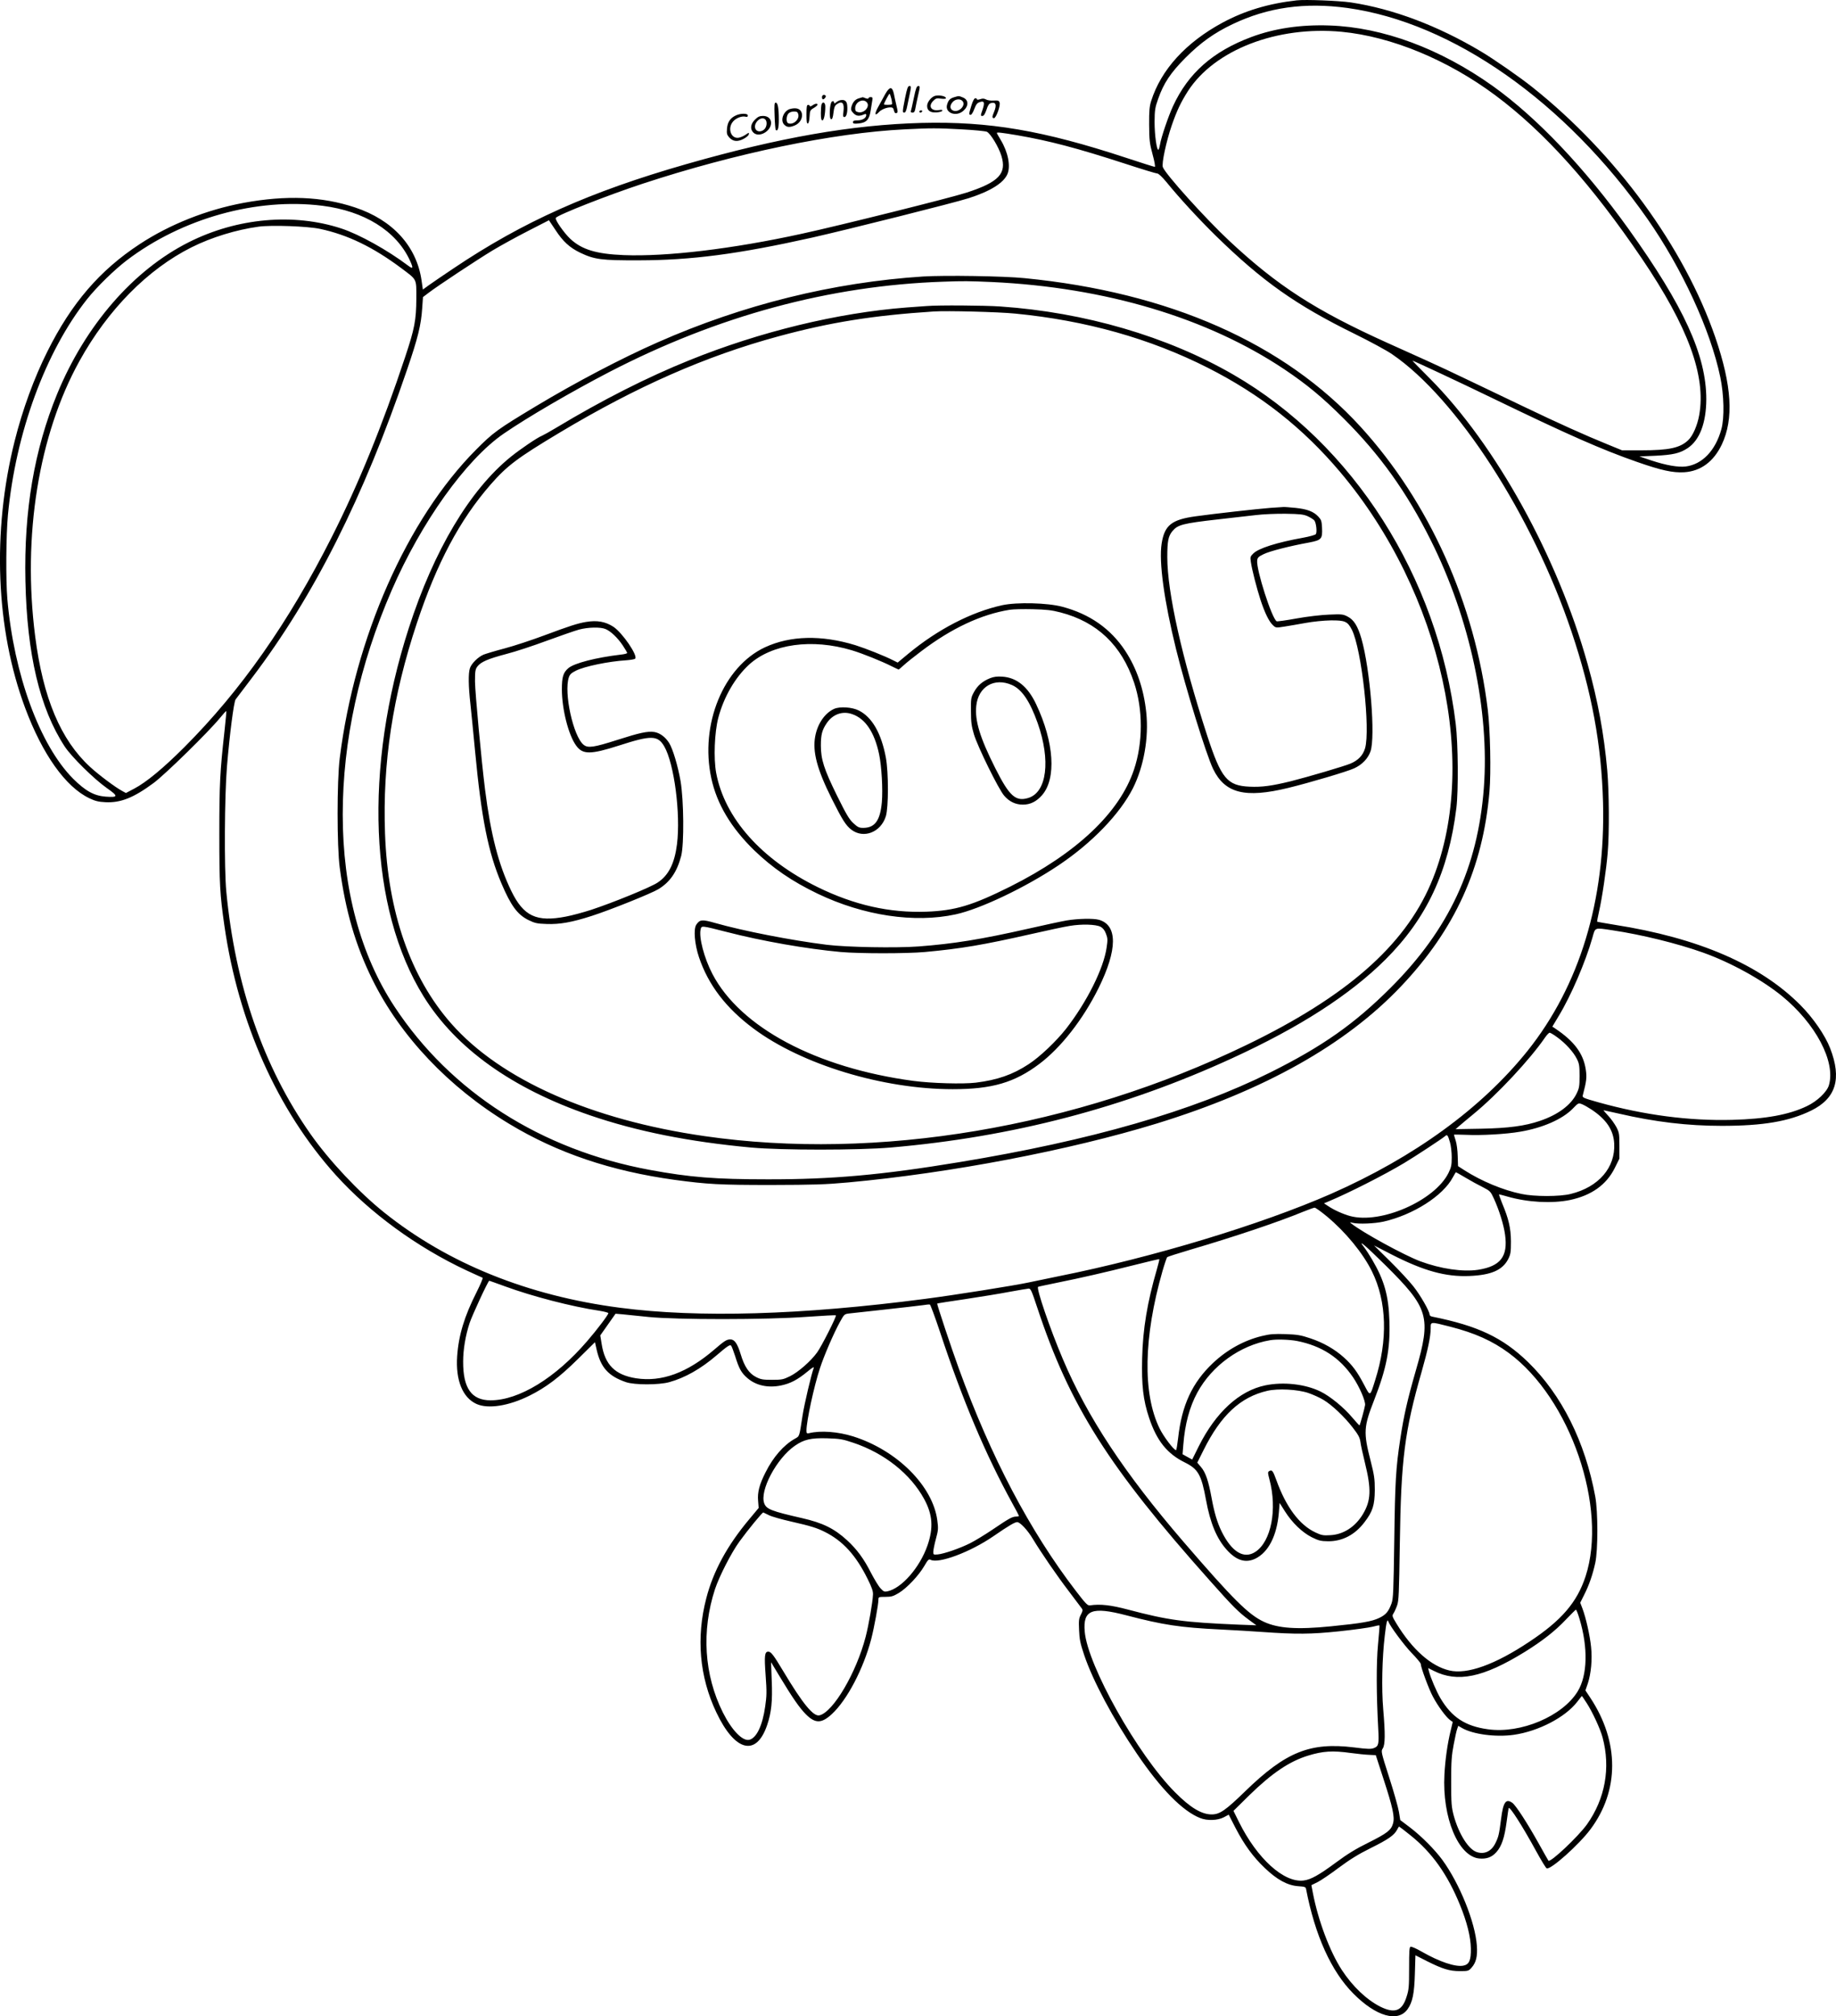 <?xml version="1.0" encoding="UTF-8"?>
<svg xmlns="http://www.w3.org/2000/svg" version="1.0" viewBox="0 0 1658.861 1821.005" preserveAspectRatio="xMidYMid meet">
  <g transform="translate(-248.331,1909.71) scale(0.1,-0.1)" fill="#000000" stroke="none">
    <path d="M14200 19094 c-257 -29 -471 -94 -670 -201 -332 -179 -557 -426 -646 -709 -15 -48 -19 -89 -18 -214 1 -139 4 -167 31 -267 18 -65 26 -113 20 -113 -5 0 -121 36 -256 81 -756 249 -1241 331 -1851 316 -629 -17 -1283 -131 -2125 -372 -870 -249 -1477 -520 -2106 -943 -90 -60 -189 -128 -220 -150 l-55 -40 -12 83 c-45 309 -261 546 -602 659 -298 99 -619 112 -1006 41 -333 -62 -667 -194 -939 -373 -360 -236 -615 -532 -833 -968 -120 -239 -225 -526 -296 -809 -206 -819 -171 -1701 95 -2413 156 -418 365 -712 579 -814 52 -25 82 -33 146 -36 137 -7 255 40 436 174 107 80 494 459 598 586 30 37 56 65 58 63 2 -2 -6 -86 -17 -187 -40 -359 -46 -476 -46 -923 0 -452 5 -545 46 -830 126 -874 479 -1665 1006 -2250 309 -342 733 -652 1182 -862 74 -34 139 -64 145 -66 5 -2 -20 -61 -56 -133 -108 -213 -161 -386 -174 -575 -15 -218 49 -375 175 -432 105 -47 290 -18 476 74 150 74 272 166 442 334 l152 150 15 -67 c37 -162 107 -240 266 -294 76 -26 296 -26 390 0 142 39 286 121 425 240 99 85 124 102 134 90 5 -5 21 -47 36 -93 36 -116 56 -152 110 -199 77 -68 187 -92 304 -68 86 18 149 51 238 124 39 33 63 48 59 36 -20 -50 -86 -331 -101 -429 -31 -200 -26 -187 -70 -212 -100 -56 -196 -165 -265 -304 -55 -108 -74 -179 -67 -257 l5 -64 -85 -102 c-199 -237 -325 -469 -388 -713 -93 -355 -62 -710 90 -1030 168 -356 362 -405 460 -115 38 112 49 216 41 402 l-6 165 79 -131 c114 -189 178 -282 236 -340 84 -84 141 -84 234 2 138 127 286 410 356 678 27 105 65 312 65 355 0 25 2 26 63 26 54 0 71 5 121 35 73 44 179 156 230 243 33 57 41 65 57 57 71 -38 357 68 567 212 141 97 194 128 216 128 26 0 94 -72 141 -151 75 -124 216 -330 323 -470 59 -78 113 -149 119 -158 11 -14 9 -24 -8 -57 -18 -34 -20 -52 -16 -139 3 -84 11 -120 46 -225 78 -232 262 -577 476 -891 218 -321 414 -520 573 -582 63 -25 156 -22 212 7 l45 24 61 -119 c80 -154 159 -262 265 -363 111 -106 205 -157 301 -164 60 -4 69 -7 72 -26 81 -420 228 -744 428 -945 205 -206 402 -262 489 -140 45 63 61 142 66 320 l5 167 104 -53 c142 -71 203 -90 297 -90 76 0 80 1 107 32 40 45 54 102 47 198 -15 213 -156 561 -313 776 -69 93 -186 211 -289 290 l-90 68 -12 74 c-7 41 -46 181 -88 311 -74 231 -75 237 -58 262 22 34 23 132 4 354 -16 189 -10 459 14 664 14 123 23 156 32 129 15 -42 141 -212 210 -284 46 -47 83 -92 83 -99 0 -30 74 -231 111 -298 44 -83 116 -181 153 -209 l25 -18 -19 -80 c-28 -113 -49 -261 -56 -395 -21 -387 125 -739 314 -758 67 -6 114 11 155 57 48 53 74 131 93 274 9 67 17 123 19 125 12 12 125 -165 247 -388 46 -84 89 -155 96 -157 36 -15 292 214 395 352 262 350 262 790 0 1187 l-45 68 22 64 c29 89 41 216 29 329 -10 102 -47 265 -78 347 l-20 52 36 72 c44 87 76 179 100 288 25 116 25 460 0 598 -92 497 -303 919 -608 1216 -229 221 -452 327 -866 410 -13 2 -23 11 -23 18 0 31 -84 177 -147 256 -37 47 -132 149 -211 227 l-144 142 163 -84 c287 -146 484 -201 699 -192 196 8 299 53 350 152 22 44 25 61 25 160 -1 122 -20 203 -80 346 -18 44 -30 79 -27 79 4 0 39 -9 77 -20 181 -52 399 -64 562 -31 195 41 330 137 406 289 l42 85 0 116 c0 108 -2 120 -28 170 -16 29 -49 76 -74 102 -25 27 -44 49 -41 49 2 0 64 -14 136 -30 329 -76 623 -111 932 -111 373 0 608 40 808 138 224 110 278 287 171 563 -44 115 -154 275 -268 389 -362 365 -923 608 -1680 726 -84 14 -155 26 -157 28 -2 1 6 41 16 87 29 126 67 387 79 533 16 183 13 554 -4 749 -29 326 -84 625 -177 957 -270 968 -830 1981 -1425 2579 -89 89 -160 162 -158 162 9 0 439 -201 715 -335 694 -336 992 -467 1315 -580 218 -76 322 -99 425 -93 149 9 266 95 340 250 110 232 91 533 -59 970 -280 812 -899 1658 -1650 2256 -115 92 -350 255 -466 324 -392 234 -798 386 -1175 443 -108 16 -414 28 -490 19z m458 -69 c950 -132 1969 -847 2709 -1903 312 -446 571 -1006 659 -1429 34 -162 39 -369 10 -473 -53 -192 -172 -317 -322 -336 -69 -8 -175 10 -309 54 l-110 37 145 6 c160 8 221 22 292 69 108 72 167 227 168 441 0 397 -202 839 -703 1539 -395 550 -825 1003 -1223 1288 -477 340 -997 533 -1479 549 -259 9 -496 -26 -705 -104 -348 -130 -571 -326 -709 -626 -42 -91 -107 -282 -117 -346 -4 -23 -10 -44 -14 -46 -15 -10 -35 133 -35 250 1 108 4 129 32 208 50 143 112 236 248 373 136 136 257 223 425 303 319 152 653 199 1038 146z m-53 -215 c449 -43 956 -252 1388 -573 445 -331 871 -806 1325 -1475 418 -617 581 -1061 518 -1414 -17 -94 -57 -186 -99 -226 -73 -70 -172 -92 -425 -92 l-173 0 -132 54 c-202 82 -446 192 -738 332 -145 69 -372 178 -504 241 -132 64 -310 147 -395 185 -85 39 -245 111 -355 160 -648 293 -989 513 -1425 920 -215 201 -574 599 -600 665 -13 31 31 234 80 377 46 133 82 209 147 311 241 372 804 590 1388 535z m-3433 -881 c112 -6 214 -16 228 -22 33 -16 106 -136 131 -217 50 -161 -23 -238 -316 -333 -144 -47 -1159 -300 -1487 -371 -626 -137 -1220 -208 -1608 -193 -249 10 -381 50 -485 148 -57 54 -140 173 -130 188 16 27 472 206 785 309 836 275 1722 459 2367 491 238 12 294 12 515 0z m500 -53 c291 -50 545 -117 976 -257 150 -49 281 -89 292 -89 11 0 43 -30 82 -77 117 -144 295 -337 449 -488 419 -409 722 -623 1249 -882 140 -69 294 -152 341 -185 585 -398 1269 -1457 1622 -2508 182 -542 270 -1018 284 -1540 23 -885 -212 -1656 -683 -2245 -415 -517 -1021 -958 -1774 -1290 -634 -278 -1611 -574 -2460 -744 -113 -23 -234 -48 -270 -56 -123 -27 -676 -115 -940 -149 -1119 -146 -2043 -173 -2755 -80 -831 108 -1555 400 -2130 860 -230 184 -497 468 -667 710 -424 604 -680 1343 -760 2189 -20 210 -16 865 6 1130 24 288 62 583 78 605 7 9 75 99 150 198 558 736 1006 1626 1398 2777 100 292 128 406 138 560 l7 99 50 38 c82 63 441 300 580 384 72 43 215 122 319 175 l189 97 59 -88 c68 -104 128 -159 223 -205 130 -62 192 -70 530 -69 477 1 897 56 1565 205 319 72 1284 314 1415 356 197 63 317 138 351 219 30 72 5 198 -61 307 -19 32 -35 60 -35 63 0 8 39 4 182 -20z m-6277 -637 c380 -48 667 -226 791 -492 34 -75 31 -84 -18 -47 -183 138 -438 280 -599 333 -431 142 -941 97 -1379 -123 -502 -252 -935 -751 -1190 -1370 -207 -505 -301 -1054 -287 -1690 14 -663 130 -1151 355 -1495 61 -93 265 -294 380 -375 106 -74 105 -86 -9 -78 -106 8 -183 51 -295 162 -301 303 -535 941 -594 1621 -15 178 -12 577 5 761 70 742 339 1474 715 1949 87 110 247 266 360 352 500 379 1172 566 1765 492z m-20 -209 c251 -54 478 -164 733 -354 146 -110 137 -91 137 -275 -1 -195 -16 -273 -101 -528 -208 -626 -421 -1147 -664 -1628 -390 -771 -821 -1385 -1330 -1895 -188 -188 -343 -317 -453 -375 l-76 -40 -33 18 c-62 33 -213 146 -290 217 -266 244 -426 623 -497 1181 -116 906 31 1818 400 2485 257 465 618 830 1014 1028 180 90 402 158 605 186 117 16 442 4 555 -20z m11678 -6335 c262 -39 587 -119 817 -201 252 -90 531 -244 713 -392 306 -250 487 -594 425 -806 -18 -61 -106 -145 -199 -189 -160 -77 -370 -116 -676 -124 -388 -10 -794 43 -1206 158 -138 39 -148 43 -143 63 34 130 38 162 27 234 -22 146 -106 257 -279 372 l-23 15 57 95 c113 186 243 490 305 708 27 96 15 92 182 67z m-497 -968 c75 -55 145 -133 175 -194 21 -41 24 -63 24 -153 0 -95 -3 -111 -28 -162 -50 -101 -167 -189 -330 -244 -135 -46 -281 -66 -532 -71 l-230 -4 26 23 c14 13 75 63 135 113 215 176 511 493 648 693 16 23 34 42 41 42 7 0 39 -19 71 -43z m307 -651 c134 -89 198 -184 205 -306 12 -217 -140 -394 -393 -456 -98 -25 -330 -25 -445 0 -166 34 -360 115 -514 213 l-59 38 -3 90 c-1 50 -9 113 -18 140 -9 28 -16 52 -16 54 0 2 48 1 108 -1 136 -7 365 6 490 28 202 34 381 112 475 208 51 53 52 53 85 40 18 -7 56 -29 85 -48z m-1279 -295 c9 -30 16 -91 16 -136 0 -71 -4 -90 -30 -143 -125 -249 -610 -462 -887 -388 -63 17 -148 55 -199 90 l-38 25 40 17 c180 75 502 238 684 347 99 59 348 223 370 243 19 18 25 10 44 -55z m142 -321 c47 -28 116 -66 155 -85 66 -34 70 -38 100 -103 49 -108 89 -237 101 -327 27 -196 -41 -284 -243 -316 -138 -21 -339 8 -524 77 -144 54 -519 259 -620 339 -19 15 -19 15 10 8 53 -13 198 -7 279 11 268 61 538 233 626 400 14 25 26 46 28 46 2 0 42 -23 88 -50z m-1253 -350 c169 -141 325 -331 406 -495 135 -273 145 -620 29 -984 -47 -150 -43 -148 -99 -42 -62 118 -105 177 -182 247 -83 75 -187 135 -305 174 -83 28 -115 34 -222 38 -104 3 -140 1 -214 -17 -162 -39 -316 -124 -444 -245 -187 -177 -281 -380 -314 -677 -7 -60 -15 -109 -19 -109 -20 0 -113 123 -148 195 -155 315 -145 826 25 1420 19 66 39 124 43 128 4 4 100 35 212 68 398 117 794 250 1019 343 47 19 92 35 101 36 9 0 59 -36 112 -80z m526 -438 c395 -391 417 -468 277 -952 -76 -263 -110 -413 -141 -620 -40 -262 -47 -386 -54 -910 -7 -470 -9 -530 -25 -575 -27 -73 -50 -101 -110 -130 -66 -32 -155 -48 -436 -76 -308 -31 -479 -19 -608 41 -139 65 -278 203 -728 725 -530 616 -865 1122 -1087 1646 -116 272 -244 647 -224 654 7 3 80 18 162 35 233 47 449 97 700 160 127 32 232 57 233 55 2 -2 -8 -43 -22 -92 -86 -295 -127 -539 -133 -803 -6 -244 9 -378 63 -539 69 -206 162 -323 322 -402 121 -60 150 -110 192 -339 38 -209 97 -351 189 -452 87 -96 169 -120 257 -78 118 58 194 206 212 414 l7 89 47 -74 c66 -105 157 -192 244 -236 63 -31 82 -35 147 -36 129 -1 242 58 328 171 75 97 93 155 94 292 0 101 -5 134 -38 264 -66 258 -63 305 34 553 111 285 144 458 136 708 -7 230 -46 368 -155 554 -24 41 -57 92 -74 114 -64 80 10 18 191 -161z m-7952 -193 c245 -90 603 -183 851 -220 45 -7 82 -17 82 -22 0 -14 -100 -147 -191 -252 -286 -333 -616 -535 -873 -535 -172 0 -249 109 -248 350 0 108 21 234 58 347 23 70 168 383 178 383 2 0 66 -23 143 -51z m4808 -191 c293 -886 642 -1438 1561 -2468 208 -234 257 -283 355 -355 l64 -47 -160 6 c-497 21 -637 40 -1000 136 -155 41 -250 52 -344 38 -21 -3 -39 16 -128 132 -416 542 -766 1208 -1056 2006 -69 189 -200 584 -196 588 2 2 117 20 254 40 138 21 318 50 400 66 83 15 160 28 172 29 19 1 27 -17 78 -171z m-879 -219 c205 -620 413 -1111 655 -1551 33 -59 59 -109 59 -112 0 -3 -11 -6 -25 -6 -35 0 -64 -16 -210 -115 -68 -46 -160 -102 -205 -125 -96 -48 -239 -97 -295 -102 -39 -3 -40 -2 -39 27 1 17 11 68 24 115 21 77 22 93 12 167 -41 310 -364 632 -760 757 -138 43 -294 55 -399 29 -20 -4 -23 -1 -23 25 0 83 68 400 122 562 36 112 124 315 180 417 38 69 41 72 81 77 23 3 170 19 327 36 157 17 310 35 340 39 30 5 59 8 65 6 5 -1 46 -111 91 -246z m-2636 134 c255 -26 1068 -26 1433 1 142 10 260 16 263 14 8 -9 -131 -283 -170 -336 -57 -79 -171 -178 -244 -214 -61 -30 -74 -33 -162 -33 -82 0 -102 3 -145 25 -65 33 -106 95 -140 208 -29 95 -55 132 -92 132 -34 0 -53 -12 -146 -92 -243 -209 -476 -295 -707 -259 -190 30 -282 122 -311 313 l-12 74 69 98 69 98 60 -5 c33 -3 139 -14 235 -24z m7246 -88 c223 -57 381 -128 529 -237 557 -410 897 -1400 694 -2019 -77 -234 -217 -397 -507 -589 -310 -207 -563 -298 -723 -260 -166 39 -335 189 -478 423 -39 64 -41 71 -28 91 8 12 23 44 33 72 16 44 18 105 25 559 11 764 43 1016 198 1556 55 193 81 316 81 390 0 61 -5 60 176 14z m-1384 -129 c222 -44 385 -149 507 -329 57 -84 114 -215 108 -251 -5 -33 -45 -177 -50 -182 -2 -2 -31 30 -66 71 -75 90 -200 192 -286 234 -138 68 -336 90 -500 56 -235 -49 -446 -243 -600 -549 l-60 -121 -44 24 -43 24 7 86 c14 184 56 341 126 470 132 244 388 429 659 474 57 10 173 6 242 -7z m103 -470 c44 -15 105 -43 136 -62 77 -46 188 -151 263 -248 51 -66 65 -90 71 -131 3 -27 22 -113 41 -190 59 -239 55 -341 -19 -464 -69 -114 -175 -183 -294 -189 -64 -4 -80 -1 -135 25 -145 68 -265 230 -352 471 -32 88 -40 98 -66 82 -13 -8 -12 -17 3 -74 72 -271 16 -560 -126 -654 -104 -69 -214 -3 -306 183 -40 82 -66 169 -91 305 -28 153 -54 229 -95 277 l-34 40 57 114 c157 315 333 479 577 535 97 22 272 13 370 -20z m-4110 -450 c280 -94 515 -281 638 -507 77 -141 86 -260 30 -421 -69 -198 -233 -386 -361 -413 -28 -6 -36 -2 -62 26 -17 17 -55 80 -86 139 -65 129 -129 215 -217 296 -116 106 -219 157 -407 200 -277 63 -321 81 -341 132 -45 114 111 408 277 522 81 56 144 71 289 67 118 -4 140 -7 240 -41z m-763 -654 c26 -13 116 -38 200 -57 176 -40 233 -58 303 -93 164 -82 281 -210 388 -426 38 -77 50 -111 48 -141 -3 -70 -39 -276 -66 -380 -84 -325 -293 -680 -417 -710 -55 -14 -152 105 -328 399 -87 145 -110 176 -135 176 -33 0 -37 -36 -24 -214 11 -149 10 -185 -4 -281 -24 -172 -78 -285 -143 -301 -61 -15 -158 85 -239 246 -170 340 -195 737 -71 1116 39 116 146 326 220 428 76 105 209 267 216 263 3 -2 26 -13 52 -25z m7322 -934 c79 -260 73 -512 -16 -657 -137 -224 -515 -384 -811 -342 -205 28 -328 109 -430 282 -36 62 -88 184 -103 242 l-7 29 50 -25 c215 -109 447 -61 822 170 158 98 276 190 371 291 47 49 88 90 92 91 4 1 19 -36 32 -81z m-4097 31 c337 -88 486 -111 858 -129 121 -6 288 -16 370 -22 310 -22 443 -21 700 6 133 14 267 33 299 41 33 9 60 14 63 12 2 -2 -4 -80 -13 -173 -16 -167 -15 -449 2 -761 8 -138 3 -157 -37 -173 -27 -11 -55 -11 -180 5 -397 49 -617 -39 -983 -394 -180 -175 -232 -211 -305 -211 -91 0 -193 61 -331 200 -337 338 -790 1144 -816 1452 -17 195 66 227 373 147z m4161 -791 c53 -81 125 -237 145 -313 74 -275 23 -554 -141 -785 -80 -111 -329 -346 -348 -328 -3 3 -43 75 -90 159 -100 179 -205 342 -237 364 -58 41 -82 6 -101 -146 -18 -140 -23 -162 -52 -220 -36 -73 -99 -102 -168 -79 -75 25 -162 163 -208 330 -20 77 -23 107 -23 305 0 186 4 238 23 337 12 64 26 128 32 142 l9 26 33 -19 c100 -58 307 -85 469 -62 223 32 465 158 573 298 22 29 42 53 42 53 1 0 20 -28 42 -62z m-2131 -453 c59 -8 135 -16 168 -17 l59 -3 68 -210 c86 -264 104 -347 88 -406 -17 -61 -53 -89 -223 -174 -110 -54 -190 -103 -287 -175 -161 -119 -233 -159 -299 -167 -178 -21 -419 198 -583 528 l-50 101 144 142 c204 199 361 305 530 357 134 41 221 47 385 24z m543 -746 c193 -155 332 -351 444 -625 64 -156 97 -290 99 -394 2 -107 -15 -146 -69 -156 -72 -13 -215 35 -374 126 -48 28 -94 48 -102 45 -11 -4 -13 -42 -13 -193 0 -166 -2 -195 -23 -259 -40 -129 -107 -154 -238 -89 -124 63 -250 183 -347 331 -109 168 -214 447 -262 698 l-13 68 57 28 c31 16 117 74 191 130 100 74 175 121 288 177 158 78 212 116 238 165 8 16 16 29 19 29 2 0 50 -36 105 -81z M10825 16600 c-815 -53 -1628 -254 -2400 -595 -329 -145 -735 -358 -1100 -577 -346 -208 -386 -237 -540 -392 -623 -626 -1096 -1697 -1232 -2786 -26 -208 -26 -796 0 -990 52 -391 142 -699 293 -1006 253 -514 692 -978 1238 -1307 435 -263 921 -427 1496 -506 297 -40 402 -46 870 -46 387 1 491 4 698 23 919 84 1998 290 2787 532 971 299 1706 711 2206 1238 489 515 741 1071 800 1760 15 177 7 554 -15 737 -116 960 -530 1879 -1150 2558 -690 755 -1729 1214 -3036 1342 -187 19 -721 27 -915 15z m620 -50 c1025 -48 1947 -323 2645 -790 201 -135 340 -250 531 -440 329 -327 572 -666 790 -1103 353 -704 532 -1541 479 -2238 -55 -718 -315 -1275 -839 -1800 -329 -329 -616 -531 -1091 -768 -701 -349 -1618 -614 -2810 -810 -701 -116 -1150 -156 -1730 -155 -475 0 -702 18 -1065 85 -982 181 -1799 703 -2307 1474 -307 466 -468 1061 -468 1736 0 662 150 1350 442 2024 266 614 672 1182 1013 1416 214 147 612 379 955 557 980 507 1990 780 3015 815 187 7 231 6 440 -3z M10855 16333 c-22 -1 -103 -7 -180 -13 -623 -48 -1324 -218 -1962 -476 -382 -154 -785 -358 -1204 -610 -58 -35 -116 -67 -130 -73 -38 -14 -196 -121 -281 -190 -369 -298 -694 -843 -921 -1546 -409 -1267 -358 -2535 133 -3326 291 -469 799 -833 1501 -1074 426 -146 897 -240 1459 -292 275 -25 968 -25 1260 0 1102 95 2112 359 3089 808 608 279 1061 571 1381 889 373 371 571 794 642 1370 19 157 16 581 -6 760 -161 1328 -927 2529 -2010 3154 -597 345 -1344 563 -2104 615 -138 10 -565 13 -667 4z m800 -68 c639 -62 1218 -225 1740 -489 476 -241 859 -542 1196 -941 923 -1093 1270 -2669 819 -3721 -241 -562 -765 -1020 -1665 -1455 -1543 -746 -3336 -1048 -4895 -823 -1025 147 -1845 511 -2290 1017 -367 416 -573 1007 -598 1717 -23 634 69 1240 288 1900 180 541 386 930 666 1251 149 170 240 239 624 469 695 416 1319 691 1975 869 472 128 855 189 1405 225 119 8 583 -4 735 -19z M13960 14510 c-115 -9 -502 -52 -674 -76 -218 -30 -281 -81 -307 -246 -26 -165 22 -515 130 -953 89 -360 272 -951 335 -1083 107 -220 288 -266 679 -171 193 47 537 149 596 177 73 34 124 88 147 153 46 132 -3 743 -82 1018 -33 114 -68 170 -124 199 -42 22 -53 23 -170 18 -73 -3 -195 -17 -294 -35 -93 -17 -173 -28 -178 -25 -44 27 -184 464 -176 548 3 27 11 35 58 58 55 27 233 73 410 105 114 22 123 32 118 135 -3 59 -7 71 -33 99 -43 46 -100 68 -206 79 -52 5 -101 9 -109 8 -8 0 -62 -4 -120 -8z m340 -76 c25 -12 51 -28 59 -38 16 -20 26 -105 13 -123 -4 -7 -57 -22 -118 -33 -234 -42 -400 -95 -447 -142 -27 -26 -29 -33 -22 -76 10 -70 52 -234 87 -342 38 -116 77 -197 112 -229 26 -25 28 -25 104 -13 42 7 129 21 192 33 66 12 163 22 227 23 129 1 152 -9 191 -85 88 -176 168 -900 119 -1070 -19 -64 -62 -109 -131 -138 -53 -23 -386 -121 -541 -160 -172 -42 -260 -54 -371 -49 -203 9 -257 74 -384 463 -227 699 -360 1292 -360 1610 0 146 9 190 47 236 48 57 94 69 410 105 125 14 280 32 343 39 63 8 185 13 270 12 132 -2 162 -6 200 -23z M11538 13631 c-278 -61 -581 -217 -849 -439 l-95 -79 -40 20 c-76 39 -247 107 -342 137 -307 94 -588 87 -817 -19 -375 -175 -590 -697 -485 -1182 50 -233 178 -447 387 -651 166 -160 342 -281 573 -392 415 -199 876 -268 1248 -187 224 49 629 242 928 442 304 203 556 465 674 698 98 196 144 455 120 682 -22 212 -86 400 -190 558 -132 200 -320 332 -568 398 -134 36 -411 43 -544 14z m527 -65 c331 -86 552 -296 665 -634 81 -242 81 -543 -1 -786 -130 -389 -518 -755 -1118 -1056 -343 -171 -496 -217 -757 -227 -333 -12 -652 60 -981 221 -511 251 -842 623 -919 1033 -24 132 -15 364 19 496 50 190 153 367 280 483 206 186 567 236 927 128 97 -29 270 -99 359 -144 33 -16 62 -30 64 -30 2 0 23 18 48 41 24 22 94 78 154 123 275 209 545 335 802 376 32 5 126 7 208 5 120 -3 170 -8 250 -29z M11429 12972 c-69 -28 -112 -65 -145 -124 -28 -51 -29 -59 -28 -173 0 -100 5 -135 27 -210 34 -113 222 -495 273 -554 46 -54 103 -81 169 -81 67 0 122 27 173 85 131 149 110 478 -53 822 -75 159 -176 241 -307 249 -46 3 -76 -1 -109 -14z m198 -62 c90 -40 162 -147 232 -344 119 -337 83 -626 -86 -676 -114 -34 -170 17 -297 269 -139 276 -186 430 -172 563 18 174 164 259 323 188z M10020 12695 c-84 -38 -150 -134 -171 -248 -26 -139 17 -300 151 -567 94 -188 126 -238 175 -276 111 -85 267 -24 312 121 25 81 25 396 0 531 -41 218 -124 364 -244 424 -61 31 -171 38 -223 15z m161 -47 c120 -40 203 -163 245 -362 23 -109 35 -317 25 -434 -15 -166 -63 -232 -169 -232 -36 0 -49 6 -88 42 -38 35 -64 79 -150 253 -116 236 -144 324 -144 449 0 99 11 140 53 202 54 80 142 112 228 82z M7778 13480 c-76 -13 -151 -37 -373 -120 -115 -43 -278 -97 -362 -119 -84 -22 -169 -48 -190 -56 -50 -21 -110 -80 -124 -123 -15 -47 -14 -159 5 -327 8 -77 27 -264 41 -415 58 -616 119 -920 239 -1202 86 -202 145 -281 243 -330 60 -29 78 -33 167 -36 117 -4 226 15 406 73 168 54 536 202 601 241 106 64 169 156 207 301 27 107 24 502 -6 677 -24 136 -69 288 -103 343 -34 54 -84 91 -134 99 -61 9 -133 -7 -336 -72 -210 -67 -263 -75 -302 -44 -94 74 -181 472 -134 610 9 27 24 40 64 60 78 39 294 84 457 94 38 3 73 9 78 14 27 27 -115 234 -196 288 -72 47 -147 61 -248 44z m176 -64 c48 -20 109 -78 156 -148 22 -33 40 -64 40 -68 0 -5 -26 -12 -57 -15 -227 -27 -420 -77 -474 -122 -47 -40 -59 -79 -59 -192 0 -178 59 -412 129 -508 59 -82 129 -82 388 1 291 94 349 93 408 -8 90 -156 149 -610 115 -884 -22 -174 -76 -281 -175 -346 -64 -43 -405 -182 -600 -246 -71 -23 -174 -51 -228 -61 -267 -52 -383 3 -494 231 -115 236 -186 511 -237 915 -33 261 -90 876 -91 977 0 93 3 110 21 135 32 42 94 69 260 113 83 21 249 76 370 121 120 44 250 89 289 100 84 22 193 24 239 5z M12121 10784 c-46 -8 -201 -41 -345 -74 -429 -97 -676 -137 -995 -161 -204 -15 -646 -7 -826 15 -321 40 -757 125 -1010 197 -119 34 -139 32 -171 -16 -26 -40 -15 -176 25 -294 84 -249 243 -458 493 -644 435 -324 1167 -547 1800 -547 355 0 559 60 783 229 196 148 394 402 534 684 172 348 173 569 3 617 -50 14 -189 11 -291 -6z m306 -57 c22 -12 37 -31 49 -63 16 -41 16 -56 6 -124 -27 -191 -180 -495 -367 -735 -88 -112 -238 -255 -339 -320 -143 -94 -282 -142 -476 -166 -117 -14 -398 -6 -565 16 -877 118 -1563 483 -1815 966 -75 144 -124 332 -106 404 8 33 7 33 231 -24 324 -84 727 -154 1035 -182 169 -15 595 -15 760 0 327 30 527 64 960 162 145 33 303 67 350 74 108 18 234 14 277 -8z M10661 18213 c-25 -128 -25 -133 -7 -133 10 0 19 20 26 58 7 31 18 85 25 120 12 57 11 62 -5 62 -14 0 -21 -20 -39 -107z M10740 18213 c-12 -60 -25 -114 -27 -120 -3 -8 3 -13 15 -13 15 0 21 9 26 38 3 20 15 74 25 120 18 78 18 82 1 82 -14 0 -22 -20 -40 -107z M10482 18248 c-16 -29 -44 -79 -61 -111 -39 -69 -36 -95 5 -51 34 36 121 56 129 29 3 -8 7 -22 10 -30 2 -8 11 -12 19 -9 12 5 12 14 -1 67 -8 34 -19 83 -24 110 -15 65 -38 63 -77 -5z m55 -43 c6 -24 8 -47 5 -50 -7 -6 -72 -7 -72 0 0 11 45 95 50 95 4 0 11 -20 17 -45z M9910 18220 c0 -11 4 -20 9 -20 13 0 32 26 24 33 -13 14 -33 6 -33 -13z M10938 18233 c-35 -5 -78 -56 -78 -92 0 -43 29 -63 86 -59 26 2 49 8 51 15 3 8 -6 10 -30 6 -71 -11 -100 35 -51 84 22 22 31 25 70 19 24 -3 44 -2 44 4 0 17 -47 29 -92 23z M11104 18219 c-37 -11 -52 -26 -64 -68 -21 -75 85 -113 149 -53 48 43 46 97 -4 118 -38 16 -38 16 -81 3z m76 -35 c34 -39 -36 -108 -86 -85 -30 13 -31 47 -2 78 25 27 69 30 88 7z M10243 18209 c-35 -10 -57 -37 -68 -81 -5 -21 -1 -33 20 -54 26 -26 52 -29 98 -9 12 5 17 3 17 -7 0 -27 -35 -48 -78 -48 -32 0 -42 -4 -42 -16 0 -14 9 -16 51 -12 71 7 97 35 109 118 6 36 12 77 15 93 4 22 1 27 -15 27 -11 0 -20 -4 -20 -10 0 -6 -9 -6 -26 0 -14 6 -26 10 -27 9 -1 0 -17 -5 -34 -10z m70 -34 c37 -36 -21 -105 -76 -91 -22 5 -27 12 -27 36 0 54 68 91 103 55z M11260 18144 c-24 -78 -24 -84 -6 -84 7 0 22 24 32 52 15 40 26 55 47 62 43 16 50 -1 28 -67 -19 -54 -19 -57 -2 -57 13 0 23 16 37 55 13 41 24 57 41 61 44 12 54 -16 28 -79 -19 -45 -19 -57 -1 -57 19 0 60 112 51 140 -6 19 -13 21 -53 19 -26 -2 -57 2 -70 10 -17 9 -31 10 -53 2 -18 -6 -29 -6 -29 0 0 5 -7 9 -15 9 -9 0 -22 -24 -35 -66z M10075 18192 c-11 -2 -27 -11 -37 -19 -14 -13 -17 -13 -20 1 -2 11 -7 13 -18 6 -21 -13 -28 -160 -7 -160 10 0 16 17 21 60 5 45 12 63 29 75 50 35 71 12 61 -66 -5 -41 -4 -49 9 -49 19 0 30 47 25 104 -3 41 -23 56 -63 48z M9482 18050 c2 -66 7 -122 10 -126 18 -17 28 14 28 89 0 109 -9 157 -28 157 -12 0 -14 -18 -10 -120z M9906 18154 c-3 -9 -6 -45 -6 -80 0 -47 4 -64 14 -64 14 0 26 60 26 126 0 36 -23 48 -34 18z M9822 18144 c-12 -8 -22 -10 -22 -5 0 6 -7 11 -15 11 -12 0 -15 -16 -15 -86 0 -64 3 -85 13 -82 7 3 13 27 15 62 3 53 5 59 38 78 34 20 45 38 21 38 -7 0 -23 -7 -35 -16z M9615 18111 c-56 -23 -83 -103 -46 -140 25 -25 49 -26 95 -7 88 37 88 157 0 155 -16 0 -38 -4 -49 -8z m81 -46 c12 -47 -46 -99 -91 -81 -20 7 -19 65 2 88 9 10 30 18 49 18 28 0 35 -5 40 -25z M10790 18090 c0 -5 4 -10 9 -10 6 0 13 5 16 10 3 6 -1 10 -9 10 -9 0 -16 -4 -16 -10z M9135 18056 c-52 -23 -78 -60 -83 -119 -4 -45 -1 -57 19 -80 34 -38 74 -43 129 -15 25 13 47 31 49 42 3 18 1 17 -28 -3 -17 -12 -46 -25 -64 -28 -69 -11 -103 85 -51 146 27 32 80 53 114 44 14 -4 20 0 20 11 0 20 -61 21 -105 2z M9304 18016 c-40 -40 -45 -85 -14 -116 50 -50 160 11 160 87 0 38 -29 63 -72 63 -32 0 -47 -7 -74 -34z m94 2 c19 -19 14 -66 -8 -88 -26 -26 -66 -26 -80 1 -27 50 50 125 88 87z"></path>
  </g>
</svg>
